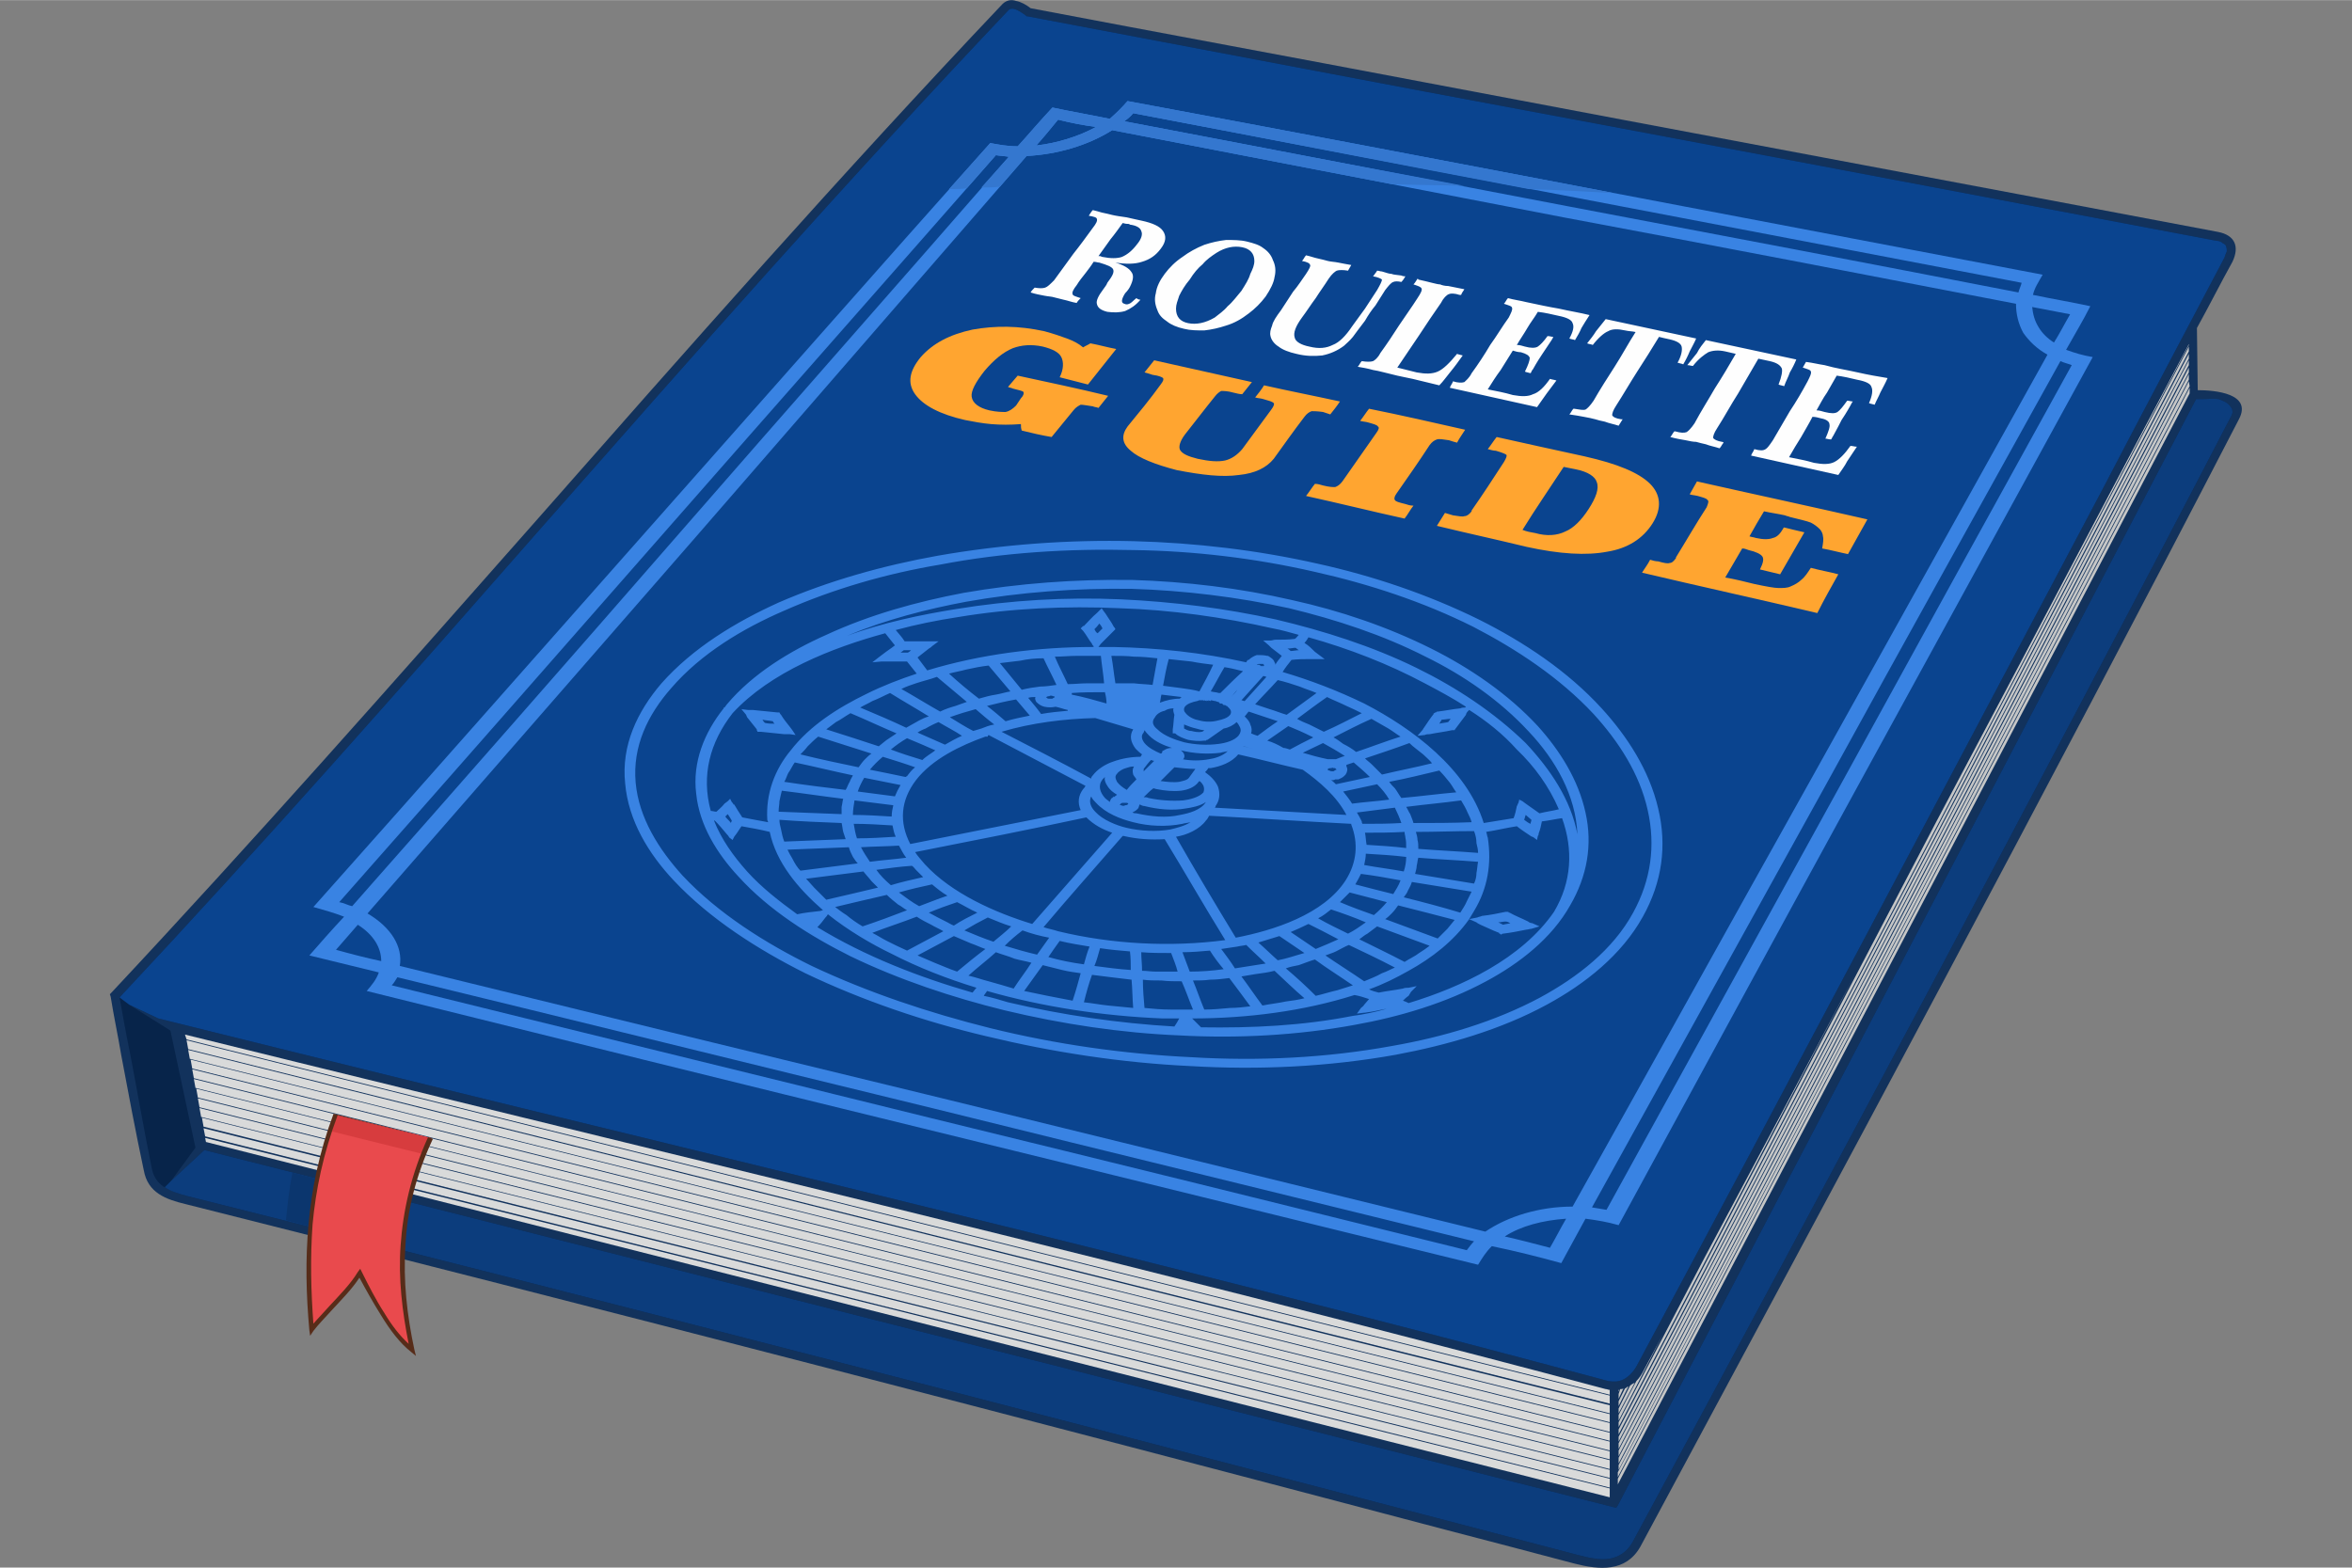 <?xml version="1.0" encoding="UTF-8"?>
<!DOCTYPE svg PUBLIC "-//W3C//DTD SVG 1.1//EN" "http://www.w3.org/Graphics/SVG/1.1/DTD/svg11.dtd">
<!-- Creator: CorelDRAW X7 -->
<svg xmlns="http://www.w3.org/2000/svg" xml:space="preserve" width="100mm" height="66.667mm" version="1.1" style="shape-rendering:geometricPrecision; text-rendering:geometricPrecision; image-rendering:optimizeQuality; fill-rule:evenodd; clip-rule:evenodd"
viewBox="0 0 2912 1941"
 xmlns:xlink="http://www.w3.org/1999/xlink">
 <rect x="0" y="0" width="2912" height="1941" fill="#808080" stroke="none"/>
 <defs>
  <style type="text/css">
   <![CDATA[
    .fil0 {fill:none}
    .fil2 {fill:#07244A}
    .fil4 {fill:#0A448F}
    .fil6 {fill:#0B366E}
    .fil3 {fill:#0C3D7D}
    .fil15 {fill:#3983E3}
    .fil5 {fill:#C5C6C6}
    .fil12 {fill:#D73C3E}
    .fil7 {fill:#D9DADA}
    .fil11 {fill:#E94A4D}
    .fil14 {fill:#FEFEFE;fill-rule:nonzero}
    .fil1 {fill:#12325C;fill-rule:nonzero}
    .fil9 {fill:#3477CF;fill-rule:nonzero}
    .fil8 {fill:#3983E3;fill-rule:nonzero}
    .fil13 {fill:#572C19;fill-rule:nonzero}
    .fil10 {fill:#FFA530;fill-rule:nonzero}
   ]]>
  </style>
 </defs>
 <g id="Layer_x0020_1">
  <polygon class="fil0" points="0,1941 2912,1941 2912,0 0,0 "/>
  <g id="_969586400">
   <path class="fil1" d="M2764 324c-15,27 -29,55 -44,82l1 77c21,0 68,4 51,36 -121,234 -244,467 -368,700 -124,233 -249,465 -373,696 -18,32 -51,29 -82,21 -53,-14 -106,-28 -160,-42 -519,-137 -1038,-272 -1559,-403 -25,-6 -47,-14 -52,-42 -10,-47 -19,-95 -28,-143 -4,-24 -9,-47 -13,-72l-1 -3 2 -2c176,-188 348,-383 521,-579 191,-217 382,-434 582,-645 5,-5 11,-6 17,-4 6,1 13,5 18,9 163,31 326,61 489,92 327,62 654,123 981,185 21,4 27,18 18,37l0 0z"/>
   <path class="fil2" d="M196 1261c201,50 400,99 598,147 400,98 800,195 1197,302 7,1 13,1 19,-2 6,-3 12,-9 16,-16 194,-362 385,-724 577,-1086 50,-96 101,-192 151,-287 1,-3 2,-6 3,-8 0,-2 0,-4 -1,-6 0,-2 -2,-3 -4,-4 -2,-2 -5,-3 -8,-3 -327,-62 -654,-124 -981,-185 -164,-31 -327,-62 -491,-93l-1 0 -1 -1c-4,-3 -10,-7 -14,-8 -3,-1 -6,0 -7,1 -200,211 -391,428 -582,645 -171,195 -342,389 -519,578 4,22 8,45 13,69 9,47 17,94 27,143 2,10 7,17 14,22 8,5 18,9 30,12l0 0c520,130 1040,266 1560,402l160 42c15,4 29,7 41,5 11,-2 21,-8 28,-20 126,-233 251,-466 374,-697 123,-232 246,-464 368,-699 0,-1 1,-2 1,-3 0,-3 0,-5 -2,-7 -2,-3 -4,-5 -8,-7 -2,-1 -5,-2 -7,-3 -6,-1 -13,0 -20,0 -2,0 -5,0 -8,0l-716 1370 -2 3 -4 -1 -1744 -442 -41 38 30 -41 -31 -145 -51 -32 36 17 0 0z"/>
   <path class="fil3" d="M204 1470c7,5 17,8 28,11l0 0c520,130 1040,266 1560,402l160 42c15,4 29,7 41,5 11,-2 21,-8 28,-20 126,-233 251,-466 374,-697 123,-232 246,-464 368,-699 0,-1 1,-2 1,-3 0,-3 0,-5 -2,-7 -2,-3 -4,-5 -8,-7 -2,-1 -5,-2 -7,-3 -6,-1 -13,0 -20,0 -2,0 -5,0 -8,0l-716 1370 -2 3 -4 -1 -1744 -442 -41 38 -8 8 0 0z"/>
   <path class="fil4" d="M196 1261c201,50 400,99 598,147 400,98 800,195 1197,302 7,1 13,1 19,-2 6,-3 12,-9 16,-16 194,-362 385,-724 577,-1086 50,-96 101,-192 151,-287 1,-3 2,-6 3,-8 0,-2 0,-4 -1,-6 0,-2 -2,-3 -4,-4 -2,-2 -5,-3 -8,-3 -327,-62 -654,-124 -981,-185 -164,-31 -327,-62 -491,-93l-1 0 -1 -1c-4,-3 -10,-7 -14,-8 -3,-1 -6,0 -7,1 -200,211 -391,428 -582,645 -171,195 -342,389 -519,578l12 9 36 17z"/>
   <path class="fil5" d="M2612 611c-71,135 -143,271 -215,407l-393 752 0 6 706 -1349 0 -1 -98 185 0 0zm-314 593c-62,118 -125,236 -188,354l-106 203 0 6 294 -563 0 0zm-239 448c-8,15 -16,30 -24,45 -2,4 -5,9 -9,13l-22 42 0 7 55 -107 0 0zm-35 60c-2,1 -4,2 -6,4l-14 28 0 6 20 -38 0 0zm-8 5c0,0 -1,0 -1,0 -1,1 -2,2 -3,2l-8 16 0 6 12 -24zm-6 2c-1,1 -2,1 -4,1l-2 6 0 6 6 -13 0 0zm-5 2c-1,0 -1,0 -1,0l0 2 1 -2 0 0zm-1 58l0 6 706 -1350 0 -6 -706 1350 0 0zm0 8l0 7 706 -1350 0 -6 -706 1349zm0 9l0 7 706 -1351 0 -6 -706 1350 0 0zm0 9l0 7 706 -1351 0 -6 -706 1350 0 0zm0 9l0 6 706 -1350 0 -7 -706 1351 0 0zm-1 9l0 6 708 -1351 -1 -6 -707 1351zm0 8l0 7 708 -1351 0 -7 -708 1351z"/>
   <path class="fil6" d="M354 1511c15,4 31,8 47,12l15 -57 -54 -14c-4,20 -6,40 -8,59l0 0z"/>
   <path class="fil7" d="M792 1419c-188,-46 -377,-92 -563,-138l2 6 1762 440 0 -6c-2,0 -3,-1 -5,-1 -398,-106 -797,-204 -1196,-301zm-561 -131l2 11 1760 439 0 -10 -1762 -440 0 0zm2 12l2 11 1758 439 0 -10 -1760 -440 0 0zm3 12l2 11 1755 438 0 -10 -1757 -439 0 0zm2 12l2 11 1753 438 0 -11 -1755 -438zm2 12l2 11 1751 437 0 -10 -1753 -438zm3 12l2 11 1748 437 0 -11 -1750 -437zm2 12l2 11 1746 436 0 -10 -1748 -437zm2 12l2 11 1744 436 0 -11 -1746 -436zm3 12l2 11 1741 435 0 -10 -1743 -436 0 0zm2 13l2 10 1739 435 0 -11 -1741 -434zm2 12l1 5 1738 440 0 -11 -1739 -434 0 0z"/>
   <path class="fil8" d="M1310 148c-9,11 -18,22 -27,32 26,-3 52,-11 74,-23 -16,-2 -31,-5 -47,-9l0 0zm-39 45c-136,157 -272,313 -408,470 -136,156 -272,312 -408,468 29,17 44,41 40,65 224,55 449,110 672,164 224,55 448,110 672,165 28,-19 67,-31 108,-31 98,-175 196,-352 294,-527 98,-176 196,-352 294,-528 -13,-7 -23,-17 -30,-27 -6,-11 -9,-23 -9,-36 -186,-36 -373,-72 -560,-107 -186,-36 -373,-72 -559,-108 -30,19 -68,30 -106,32l0 0zm-828 952c-9,10 -18,21 -27,31 18,5 37,10 56,14 0,-17 -10,-33 -29,-45l0 0zm1420 386c18,4 37,9 56,14 7,-12 13,-24 20,-36 -29,2 -56,9 -76,22zm680 -1107c7,-11 13,-23 20,-35 -16,-3 -31,-6 -47,-9 1,9 3,17 8,25 4,7 11,14 19,19zm-14 -84c-5,9 -10,16 -12,25 24,5 48,9 71,14 -9,18 -20,36 -30,54 11,4 21,7 33,9 -98,179 -196,358 -294,537 -98,179 -195,358 -293,538 -14,-4 -26,-6 -41,-8 -10,18 -20,37 -30,55 -29,-8 -57,-15 -86,-21 -8,8 -12,15 -17,23 -229,-56 -459,-113 -688,-169 -229,-56 -459,-113 -688,-170 6,-7 12,-14 15,-23 -29,-7 -57,-14 -86,-21 14,-16 28,-32 43,-48 -13,-5 -24,-8 -38,-12 140,-157 279,-315 419,-473 140,-158 279,-316 419,-473 11,2 21,4 34,4 15,-16 28,-32 43,-48 23,5 47,9 71,14 9,-8 15,-14 22,-22 189,35 377,71 566,107 189,36 378,72 567,108l0 0zm-26 10c-183,-35 -367,-70 -550,-105 -183,-35 -367,-70 -550,-105 -3,4 -7,7 -11,10 185,35 369,71 553,106 185,35 369,70 554,106 1,-4 3,-8 4,-12l0 0zm-1254 -156c-5,-1 -10,-1 -16,-2 -135,154 -271,308 -406,462 -136,155 -271,309 -407,463 6,1 11,4 16,5 136,-154 272,-309 407,-464 135,-155 271,-309 406,-464l0 0zm-757 1016c-2,3 -4,7 -7,10 222,55 444,109 666,164 221,54 443,109 665,164 3,-4 6,-8 9,-11 -223,-55 -445,-109 -667,-164 -222,-54 -444,-109 -666,-163zm1479 285c6,1 12,2 18,3 96,-174 192,-349 288,-523 96,-175 192,-349 288,-523 -5,-2 -10,-3 -14,-5 -97,175 -194,349 -290,524 -97,175 -193,349 -290,524z"/>
   <path class="fil9" d="M1310 148c-9,11 -18,22 -27,32 26,-3 52,-11 74,-23 -16,-2 -31,-5 -47,-9l0 0zm-39 45l-33 38c-8,1 -15,1 -23,1l34 -38c-5,-1 -10,-1 -16,-2l-36 41c-7,1 -15,1 -22,1l51 -57c11,2 21,4 34,4 14,-16 28,-32 43,-48 23,5 47,9 71,14 9,-8 15,-14 22,-22 189,35 377,71 566,107l36 7c-35,-2 -70,-4 -105,-5 -164,-31 -327,-63 -490,-94 -3,4 -7,7 -11,10 141,27 281,54 421,80 -30,-1 -59,-1 -89,-2 -116,-22 -232,-45 -347,-67 -30,19 -68,30 -106,32l0 0z"/>
   <path class="fil10" d="M1248 479c4,-5 8,-9 12,-14 37,8 75,16 112,25 -4,5 -8,10 -12,15 -2,-1 -5,-1 -7,-2 -7,-1 -12,-2 -15,-2 -2,1 -6,3 -9,7 -9,11 -18,22 -27,33 -12,-2 -25,-5 -37,-8 -1,-3 -1,-5 -1,-8 -13,1 -25,1 -37,0 -11,-1 -22,-3 -32,-5 -31,-7 -52,-18 -62,-32 -10,-14 -7,-29 7,-46 15,-17 36,-28 64,-34 28,-5 57,-5 89,2 11,3 20,6 28,9 8,3 14,6 20,11 3,-2 6,-3 9,-5 11,2 21,5 32,7 -12,15 -23,29 -35,44 -12,-3 -23,-6 -35,-9 5,-10 5,-19 2,-25 -3,-6 -11,-10 -23,-13 -14,-3 -26,-2 -37,2 -12,5 -23,14 -35,28 -11,14 -17,25 -16,32 1,8 9,14 22,17 9,2 16,2 20,2 5,-1 9,-4 13,-8 2,-3 4,-6 6,-9 3,-3 4,-6 3,-8 -1,-1 -5,-2 -13,-4 -2,-1 -4,-1 -6,-2l0 0zm219 59c-6,8 -8,15 -6,19 3,5 10,8 22,11 14,3 25,4 34,2 8,-2 15,-7 21,-14 12,-16 24,-33 36,-49 3,-4 4,-7 3,-8 -2,-2 -6,-3 -13,-5 -3,-1 -7,-1 -10,-2 4,-5 8,-10 11,-15 31,7 62,13 94,20 -4,6 -8,11 -12,16 -3,-1 -6,-2 -9,-3 -7,-1 -12,-1 -14,-1 -3,1 -6,3 -9,7 -13,17 -25,34 -38,52 -9,11 -23,18 -43,20 -21,3 -46,0 -77,-6 -27,-7 -47,-15 -57,-24 -11,-9 -12,-19 -4,-30 14,-17 28,-34 41,-52 3,-4 4,-6 3,-8 -1,-1 -5,-3 -13,-4 -3,-1 -6,-2 -10,-3 4,-5 8,-10 12,-15 40,9 81,18 121,27 -4,5 -8,10 -12,15 -3,0 -7,-1 -11,-2 -7,-2 -12,-2 -15,-2 -2,1 -5,3 -8,7 -13,16 -25,32 -37,47l0 0zm347 -6c-3,5 -7,10 -10,16 -4,-1 -7,-2 -10,-3 -7,-1 -12,-2 -15,-1 -3,1 -6,3 -9,7 -13,20 -27,40 -41,60 -3,4 -3,7 -2,8 1,2 5,3 13,5 3,1 6,2 10,2 -4,5 -7,11 -11,16 -41,-9 -81,-19 -122,-28 4,-5 7,-10 11,-15 3,0 7,1 10,2 8,2 12,2 15,2 3,-1 6,-3 9,-7 14,-20 28,-40 42,-60 3,-4 4,-7 2,-8 -1,-2 -5,-3 -12,-5 -3,-1 -7,-1 -10,-2 4,-5 7,-10 11,-15 40,8 79,17 119,26l0 0zm148 33c40,9 67,20 81,34 13,13 15,30 3,49 -12,19 -31,31 -56,35 -26,5 -59,3 -100,-6 -37,-9 -74,-17 -111,-26 3,-5 7,-11 10,-16 3,1 7,2 10,3 7,1 12,2 14,1 3,0 6,-2 9,-6 0,0 0,-1 0,-1 14,-20 27,-40 40,-60 3,-5 4,-8 3,-9 -1,-1 -6,-3 -13,-5 -3,0 -6,-1 -10,-2 4,-5 7,-10 11,-15 36,8 72,16 109,24l0 0zm-77 91c5,2 10,3 16,4 14,4 27,3 37,-2 10,-4 20,-14 29,-28 9,-14 13,-25 10,-33 -2,-7 -11,-13 -26,-16 -5,-1 -10,-2 -15,-3 -17,26 -35,52 -51,78l0 0zm427 -13c-8,14 -16,29 -24,43 -10,-2 -21,-5 -32,-7 1,-6 2,-11 1,-15 0,-3 -2,-7 -4,-9 -3,-3 -7,-6 -11,-8 -5,-2 -14,-4 -26,-7 -2,-1 -4,-1 -6,-2 -9,-2 -17,-3 -26,-5 -6,10 -12,20 -18,31 3,1 5,1 8,2 9,2 16,2 21,0 5,-1 9,-5 13,-12 0,0 0,-1 1,-1 8,2 16,4 25,6 -10,17 -20,35 -30,52 -8,-2 -17,-4 -25,-6 4,-8 5,-13 3,-16 -2,-3 -8,-6 -17,-8 -3,-1 -5,-2 -8,-2 -7,12 -14,24 -21,36 12,2 24,5 36,8 14,3 25,5 30,5 6,0 11,0 15,-2 5,-2 10,-5 13,-8 5,-4 8,-9 12,-15 11,3 23,5 34,8 -9,16 -18,32 -26,48 -72,-17 -145,-33 -217,-50 3,-5 7,-10 10,-16 3,1 7,2 10,2 7,2 12,3 14,2 3,0 5,-2 8,-6 0,-1 0,-1 0,-1 13,-21 25,-42 38,-62 2,-5 3,-8 1,-9 -1,-2 -5,-3 -12,-5 -4,-1 -7,-1 -10,-2 3,-5 6,-11 9,-16 71,16 141,31 211,47l0 0z"/>
   <path class="fil11" d="M533 1409c-43,92 -41,178 -23,263 -26,-22 -48,-64 -64,-95 -17,26 -46,49 -60,69 -8,-86 -6,-169 29,-266l118 29 0 0z"/>
   <path class="fil12" d="M533 1409c-3,7 -6,13 -9,20l0 0 -113 -28 -2 -3c2,-6 4,-12 6,-18l118 29z"/>
   <path class="fil13" d="M536 1410c-21,45 -32,89 -34,132 -3,44 2,87 11,129l2 8 -6 -5c-14,-11 -26,-27 -37,-45 -10,-16 -19,-32 -27,-47 -9,14 -22,27 -33,39 -9,10 -18,19 -24,27l-4 6 -1 -7c-4,-44 -5,-87 -1,-131 4,-44 13,-89 31,-137l115 29 -110 -27c-18,48 -27,92 -31,135 -3,42 -2,82 1,123 6,-7 13,-14 20,-22 12,-13 26,-27 35,-42l3 -4 2 4c8,16 17,34 28,51 9,15 19,28 30,38 -8,-40 -13,-81 -10,-122 3,-43 13,-88 34,-134l6 2 0 0z"/>
   <path class="fil14" d="M1360 317c0,0 1,0 2,0 1,0 2,1 3,1 10,2 18,2 24,0 7,-3 13,-8 19,-16 5,-6 7,-12 5,-16 -1,-4 -6,-7 -14,-8 -1,-1 -2,-1 -4,-1 -2,0 -4,-1 -5,-1 -5,7 -10,14 -15,20 -5,7 -10,14 -15,21zm-7 -57c4,1 8,2 11,3 5,1 9,2 13,3 4,1 11,2 18,3 8,2 14,3 18,4 14,3 23,7 27,13 4,6 4,13 -3,22 -6,8 -13,13 -23,16 -9,3 -20,3 -33,1 10,3 17,7 20,12 3,4 2,10 -2,18 -1,2 -3,5 -6,8 -5,8 -5,12 -1,13 2,1 4,1 6,0 3,-1 5,-4 9,-7 1,1 3,2 5,2 -6,7 -12,11 -19,14 -7,2 -14,2 -22,1 -8,-2 -12,-5 -13,-10 -1,-4 2,-10 8,-18 2,-3 4,-5 5,-8 6,-8 9,-13 7,-17 -2,-3 -7,-5 -17,-8 -2,0 -4,-1 -7,-1 -3,5 -7,10 -10,14 -4,5 -8,10 -11,15 -4,5 -6,9 -5,11 0,2 4,3 10,5 -2,2 -4,4 -5,6 -6,-1 -11,-3 -16,-4 -4,-1 -8,-2 -12,-3 -3,-1 -7,-1 -12,-2 -5,-1 -11,-2 -17,-4 1,-2 3,-4 5,-6 6,1 10,1 13,0 3,-1 6,-4 11,-9 8,-11 16,-22 24,-33 8,-10 16,-21 24,-32 4,-5 6,-9 5,-11 0,-2 -4,-3 -10,-4 2,-3 3,-5 5,-7zm185 46c-10,-2 -21,0 -32,7 -6,4 -12,8 -17,14 -6,5 -11,11 -16,19 -6,7 -10,14 -13,20 -2,6 -4,11 -4,16 0,10 5,16 15,18 10,2 21,0 33,-7 5,-4 11,-8 16,-14 6,-5 11,-12 17,-19 5,-8 9,-14 11,-21 3,-6 5,-11 5,-16 0,-9 -5,-15 -15,-17zm6 -7c8,2 15,4 20,8 6,4 10,9 12,15 3,6 4,13 2,21 -1,7 -5,15 -11,24 -6,8 -13,15 -21,21 -9,7 -18,12 -28,15 -9,3 -18,5 -27,6 -9,0 -17,0 -25,-2 -9,-2 -16,-5 -21,-9 -6,-4 -10,-8 -12,-14 -3,-7 -4,-14 -2,-21 1,-8 5,-16 11,-24 6,-8 13,-15 22,-21 8,-6 17,-11 27,-15 9,-3 18,-5 27,-6 9,0 18,0 26,2zm73 17c5,1 10,3 15,4 4,1 9,2 12,3 4,1 8,1 13,2 5,1 10,2 16,3 -1,2 -3,5 -4,7 -6,-1 -11,-1 -14,0 -2,1 -6,4 -10,10 -5,8 -11,16 -16,24 -6,8 -11,16 -17,24 -8,11 -11,19 -9,25 1,5 8,9 18,11 12,3 21,2 29,-2 8,-3 16,-11 24,-23 5,-7 11,-15 16,-22 5,-8 10,-15 15,-23 4,-7 6,-11 6,-13 -1,-1 -5,-3 -11,-4 2,-3 4,-5 5,-7 2,0 4,1 6,1 6,2 10,3 12,3 2,1 5,1 12,2 2,1 4,1 5,1 -1,2 -3,5 -5,7 -4,-1 -8,-1 -10,0 -3,1 -6,5 -10,10 -4,6 -8,13 -12,19 -5,6 -9,12 -13,19 -7,9 -12,16 -15,20 -4,5 -8,8 -11,11 -8,6 -17,10 -27,12 -10,1 -20,1 -32,-2 -9,-2 -17,-5 -22,-9 -5,-3 -9,-8 -10,-13 -1,-4 0,-8 2,-13 1,-5 5,-11 11,-19 5,-8 10,-15 15,-23 6,-7 11,-15 16,-22 4,-6 6,-10 5,-11 0,-2 -4,-4 -10,-5 2,-2 3,-5 5,-7zm138 29c0,0 1,0 1,1 14,3 23,6 27,6 2,1 6,2 10,2 4,1 11,2 20,4 -1,2 -3,4 -4,7 -1,0 -2,0 -2,0 -6,-2 -11,-2 -13,-1 -3,1 -7,5 -10,11 -9,13 -18,26 -27,40 -9,13 -18,27 -27,40 8,2 16,4 24,6 11,2 19,2 26,-1 7,-3 15,-11 24,-22 2,1 4,1 7,2 -5,7 -10,14 -15,20 -5,6 -9,12 -14,17 -13,-3 -24,-6 -33,-8 -9,-2 -15,-3 -19,-4 -13,-3 -23,-6 -30,-7 -7,-2 -13,-3 -19,-4 2,-2 3,-5 5,-7 6,1 11,1 14,0 2,-1 6,-4 9,-10 8,-11 16,-23 23,-34 8,-12 16,-23 23,-34 4,-6 6,-10 5,-12 -1,-2 -4,-3 -10,-5 2,-2 3,-4 5,-7zm213 45c-4,6 -7,11 -10,16 -2,5 -5,10 -8,15 -2,-1 -5,-1 -7,-2 5,-9 6,-15 4,-19 -1,-4 -7,-7 -17,-9 -9,-2 -17,-4 -26,-5 -4,7 -9,13 -13,20 -4,7 -9,14 -13,21 3,0 7,1 10,2 7,2 13,2 16,0 3,-2 7,-6 12,-13 3,0 5,1 7,1 0,1 -1,2 -2,4 -6,9 -10,15 -12,18 -2,3 -6,9 -11,18 -2,2 -2,4 -3,5 -3,-1 -5,-1 -7,-2 4,-8 6,-14 6,-17 -1,-3 -4,-5 -11,-7 -3,0 -7,-1 -10,-2 -5,8 -10,16 -15,24 -6,8 -11,16 -16,24 10,2 21,4 31,7 11,2 19,2 25,-1 7,-2 14,-9 21,-19 3,1 5,1 8,2 -4,5 -8,11 -12,16 -4,6 -8,11 -12,17 -36,-8 -72,-16 -108,-24 1,-3 3,-5 4,-8 6,2 11,2 14,1 2,-2 6,-5 9,-11 8,-11 16,-23 23,-35 8,-11 15,-23 23,-34 3,-6 5,-10 4,-12 0,-2 -4,-3 -10,-5 2,-2 3,-5 5,-7 7,2 15,3 23,5 14,3 28,6 40,8 13,3 26,5 38,8zm20 5c37,8 75,16 112,24 -2,5 -5,10 -8,16 -2,5 -5,11 -8,16 -2,-1 -4,-1 -7,-2 5,-9 6,-16 5,-20 -1,-4 -6,-7 -15,-9 -5,-1 -9,-2 -13,-3 -9,15 -18,29 -27,43 -9,14 -17,28 -26,42 -4,6 -5,10 -5,12 1,2 4,4 11,5 0,0 1,0 2,0 -2,3 -3,5 -5,8 -6,-2 -12,-3 -17,-5 -5,-1 -9,-2 -12,-3 -4,-1 -8,-2 -14,-3 -5,-1 -11,-2 -18,-3 2,-2 3,-5 5,-7 0,0 1,0 1,0 7,1 11,2 14,1 2,-1 6,-5 10,-11 8,-14 17,-28 26,-42 9,-14 17,-29 26,-43 -4,-1 -9,-1 -13,-2 -9,-2 -16,-2 -21,1 -5,2 -12,8 -19,17 -2,-1 -5,-1 -7,-2 4,-5 8,-10 11,-15 4,-5 8,-10 12,-15zm124 26c37,8 75,16 112,24 -2,5 -5,11 -8,16 -2,6 -5,11 -7,17 -3,-1 -5,-1 -7,-2 4,-10 5,-17 4,-20 -2,-4 -6,-7 -15,-9 -5,-1 -9,-2 -14,-3 -8,14 -17,29 -25,43 -9,14 -17,29 -26,43 -4,6 -5,10 -5,12 1,2 5,4 11,5 1,0 1,0 2,1 -2,2 -3,5 -5,7 -6,-2 -12,-3 -17,-5 -4,-1 -9,-2 -12,-3 -4,0 -8,-1 -13,-2 -6,-1 -12,-2 -19,-4 2,-2 3,-5 5,-7 0,0 1,0 1,0 7,2 11,2 14,1 2,-1 6,-5 10,-11 8,-15 17,-29 25,-43 9,-14 18,-29 26,-43 -4,-1 -9,-2 -13,-3 -9,-2 -16,-1 -21,1 -5,3 -12,8 -19,17 -2,0 -4,-1 -7,-1 4,-5 8,-10 12,-15 3,-6 7,-11 11,-16zm225 47c-3,7 -6,12 -9,18 -2,5 -5,10 -7,15 -3,-1 -5,-1 -7,-2 4,-9 5,-16 3,-20 -1,-4 -7,-7 -18,-9 -8,-2 -17,-4 -25,-5 -4,7 -8,14 -12,21 -5,7 -9,15 -13,22 3,0 7,1 10,2 8,2 13,2 16,0 3,-2 7,-7 12,-14 2,0 5,1 7,1 -1,1 -2,3 -3,5 -5,9 -9,15 -11,18 -2,4 -5,10 -10,19 -2,3 -2,4 -3,5 -3,0 -5,-1 -7,-1 4,-9 6,-15 5,-18 0,-3 -4,-6 -10,-7 -4,-1 -7,-2 -11,-2 -4,8 -9,16 -14,25 -5,8 -10,16 -15,25 10,2 21,4 31,7 11,2 19,2 25,-1 6,-3 13,-10 20,-20 3,0 5,1 8,1 -4,6 -8,12 -12,18 -3,6 -7,11 -11,17 -36,-8 -72,-16 -108,-24 1,-3 3,-5 4,-8 7,2 11,2 14,0 2,-1 5,-5 9,-11 7,-12 14,-24 21,-36 8,-12 15,-24 22,-37 3,-6 5,-10 4,-12 0,-2 -4,-3 -10,-5 1,-2 3,-5 4,-7 8,1 16,3 23,4 14,4 28,6 41,9 13,3 25,5 37,7z"/>
   <path class="fil15" d="M1632 698c68,15 136,38 199,69 56,28 110,64 152,110 32,35 59,77 70,124 11,46 5,91 -19,134 -26,47 -71,83 -119,109 -57,31 -123,50 -187,62 -84,15 -170,19 -254,14 -85,-4 -170,-17 -253,-37 -76,-18 -153,-44 -224,-78 -58,-29 -118,-67 -163,-115 -31,-33 -56,-74 -60,-120 -5,-47 15,-89 45,-124 39,-44 92,-76 145,-100 62,-27 130,-46 197,-58 80,-14 162,-20 243,-18 76,2 153,11 228,28zm341 186c-42,-45 -95,-80 -149,-108 -62,-31 -129,-53 -196,-68 -74,-17 -150,-26 -225,-27 -80,-2 -161,3 -239,18 -66,11 -132,30 -193,57 -51,22 -103,53 -140,96 -29,33 -48,72 -44,117 4,44 29,83 58,115 44,47 103,84 160,112 70,33 145,58 221,77 81,20 165,32 249,36 83,5 167,1 249,-14 63,-11 127,-30 183,-60 46,-25 90,-59 115,-105 22,-40 28,-83 18,-127 -10,-45 -36,-85 -67,-119zm-1076 -8c1,-1 2,-3 3,-4 32,-38 78,-66 123,-86 54,-25 112,-41 170,-52 69,-12 139,-17 209,-16 66,2 133,10 198,25 59,13 118,33 172,60 48,24 95,56 132,96 27,30 50,66 59,107 9,40 2,79 -19,115 -23,41 -63,72 -104,94 -50,27 -107,44 -163,54 -71,13 -145,17 -217,13 -72,-3 -145,-14 -216,-31 -65,-16 -131,-38 -191,-67 -50,-25 -101,-57 -139,-99 -26,-28 -48,-63 -52,-102 -5,-39 10,-76 34,-106l0 -1 1 0zm711 -71c-1,-1 -3,-2 -4,-3 -3,0 -6,1 -10,1 2,1 3,2 4,3 3,0 7,-1 10,-1zm-480 0c-3,0 -6,0 -9,0 -1,1 -3,2 -4,3 3,0 6,0 9,0 2,-1 3,-2 4,-3zm-227 203c-1,1 -2,2 -3,3 2,3 5,5 7,8 0,-1 1,-2 1,-3 -1,-2 -3,-5 -5,-8zm994 12c0,-2 1,-3 1,-5 -2,-2 -5,-4 -7,-6 -1,2 -1,4 -2,6 3,2 5,4 8,5zm-426 251c0,0 0,0 0,0 0,0 0,0 0,0 0,0 0,0 0,0zm-468 -130c1,0 1,0 1,0 0,0 -1,0 -1,0 0,0 0,0 0,0zm350 -155c-3,6 -1,13 5,19 9,10 26,17 39,20 17,4 37,5 54,2 8,-2 17,-4 25,-9 -4,1 -7,1 -10,2 -20,4 -42,3 -61,-2 -16,-4 -34,-11 -46,-24 -2,-2 -5,-5 -6,-8zm115 -89c0,2 0,3 0,5 2,1 5,3 9,3 4,1 9,2 13,1 1,0 2,-1 3,-2 -3,0 -7,-1 -10,-2 -5,-1 -10,-3 -15,-5zm49 5c-7,5 -13,9 -20,14l0 0 -1 0c0,0 0,0 0,0l-1 1 0 0c-1,0 -1,0 -2,0 -7,1 -14,0 -20,-1 -6,-2 -12,-4 -16,-8 -1,0 -1,0 -1,0l-2 0 0 -3c0,-1 0,-1 0,-2 1,-6 1,-12 2,-18 -1,-3 -2,-6 -1,-8 -4,0 -8,1 -11,3 -5,1 -10,4 -12,8 -5,6 -2,11 3,15 8,8 22,13 33,16 13,3 29,4 43,2 8,-1 20,-4 25,-11 2,-3 3,-6 1,-10 -1,-2 -2,-4 -4,-6 -4,4 -10,7 -16,8zm-210 -40c0,0 -1,0 -1,0 -2,-1 -4,-1 -5,0 -1,0 -1,0 -1,0 -1,0 -2,1 -3,1 0,0 0,0 0,0l0 0c1,1 2,2 3,2 1,0 3,0 5,0 1,-1 2,-1 3,-2l-1 -1zm96 29c3,0 6,1 9,2 0,0 0,0 0,0 -3,-1 -6,-2 -9,-2zm151 36c-4,-1 -8,-2 -12,-3 0,0 -1,0 -1,0 5,1 9,2 13,3zm-124 49c-4,3 -8,7 -12,11 2,0 4,0 6,1 14,3 29,4 43,3 8,-1 20,-4 25,-10 1,-3 1,-5 0,-8 -1,-2 -3,-5 -5,-6 0,0 -1,1 -1,1 -5,7 -14,10 -22,11 -10,1 -20,0 -30,-2 -1,0 -3,-1 -4,-1 0,0 0,0 0,0zm9 -9c7,1 16,2 23,1 4,-1 10,-2 12,-5 3,-4 5,-7 8,-11 -9,0 -17,-1 -26,-2 -5,5 -11,11 -17,17zm0 -34c1,0 2,-1 2,-2l0 -1 2 -1c3,-2 6,-3 10,-3 -10,-3 -21,-8 -28,-15 -2,-2 -4,-4 -6,-7 0,1 -1,2 -1,3 -4,4 -2,9 1,13 5,6 13,10 20,13zm25 -4c4,3 6,7 3,11l-1 0c11,2 22,2 33,0 7,-1 17,-4 23,-10 -3,1 -6,1 -9,2 -16,2 -33,1 -49,-3zm-33 13c-2,0 -3,-1 -4,-1 -3,3 -6,7 -9,11 0,1 0,2 0,3 0,0 0,0 0,0 4,-4 8,-8 13,-13zm-22 23c-1,-2 -3,-4 -4,-6 -1,-4 -1,-7 1,-10 -4,0 -7,1 -10,2 -4,1 -9,4 -11,7 -3,3 -2,6 0,10 3,4 7,7 12,10 4,-5 8,-9 12,-13zm-10 30c0,0 -1,-1 -2,-1 -1,0 -3,0 -5,0 -1,0 -3,1 -3,2 -1,0 -1,0 -1,0 1,1 2,1 2,1 2,1 4,1 5,0 1,0 3,0 4,-2 0,0 0,0 0,0zm96 -2c-7,5 -18,7 -25,8 -17,3 -35,1 -51,-3 -2,0 -4,-1 -6,-2 -1,2 -1,4 -2,5l0 0 -1 1c-2,2 -4,3 -6,4 2,1 4,1 5,1 18,4 37,6 54,2 11,-2 26,-6 32,-16zm-118 -3c1,-1 1,-2 2,-2l2 -2 0 1c1,-1 3,-2 4,-3 -5,-3 -9,-6 -12,-11 -2,-3 -4,-7 -3,-11 -1,1 -2,2 -3,3 -6,8 -3,16 3,23 2,2 4,3 6,5 0,-1 1,-2 1,-3zm157 -136c-3,3 -5,6 -8,9 0,0 0,0 0,0 3,-3 6,-6 8,-9zm50 39c-12,-4 -24,-8 -36,-12 -2,2 -3,4 -5,6 3,3 6,6 7,10 2,4 2,8 1,11 2,1 5,2 8,3 8,-6 16,-12 25,-18zm44 20c-1,0 -1,-1 -2,-1 -10,-5 -19,-9 -29,-13 -9,6 -17,12 -26,18 7,2 13,5 20,9 2,0 5,1 8,2 9,-5 19,-10 29,-15zm18 27c0,0 1,0 1,0 3,0 6,0 9,0 3,-1 7,-3 11,-4 -9,-6 -18,-11 -27,-16 -8,4 -17,8 -25,12 10,3 21,6 31,8zm13 25l0 0 -4 0c-1,1 -3,1 -5,1 2,1 4,3 6,5 14,-3 28,-6 42,-9 -6,-6 -13,-12 -20,-18 -3,1 -6,2 -9,3 0,1 0,1 0,2 2,3 1,7 -1,10l0 0 -1 1 -1 1 0 0c-2,2 -5,3 -7,4zm48 6c-14,3 -28,6 -42,9 4,5 8,10 11,15 15,-2 31,-3 46,-5 -4,-7 -9,-13 -15,-19zm30 48c-2,-6 -5,-13 -8,-19 -16,2 -31,4 -47,6 2,3 4,7 6,11 0,1 0,2 1,3 16,0 32,0 48,-1zm6 31c0,-5 0,-9 -1,-13 0,-2 -1,-4 -1,-7 -17,1 -33,1 -49,1 1,5 1,10 2,15 16,1 33,2 49,4zm-52 21c16,3 33,5 49,8 2,-6 3,-12 3,-18 -16,-2 -33,-3 -50,-4 0,5 -1,9 -2,14zm-4 11c-2,4 -4,8 -7,13 0,0 0,0 0,0 15,4 31,8 47,12 3,-5 7,-11 9,-17 -16,-3 -33,-6 -49,-8zm-14 23c-4,4 -8,8 -12,12 14,6 28,11 42,16 6,-5 11,-10 16,-16 -15,-4 -31,-8 -46,-12zm-2 51c8,-4 15,-9 22,-14 -14,-6 -28,-11 -43,-16 -5,4 -10,8 -16,11 12,7 25,13 37,19zm-40 19c10,-4 19,-8 28,-12 -13,-7 -25,-13 -37,-19 -8,4 -15,7 -22,10 10,7 21,14 31,21zm-47 14c11,-2 22,-6 33,-9 -10,-7 -21,-14 -31,-21 -9,3 -17,5 -26,8 8,7 16,15 24,22zm-39 -19c-4,1 -7,1 -11,2 -6,1 -13,2 -20,3 6,8 12,16 17,24 13,-2 26,-4 38,-6 -8,-8 -16,-15 -24,-23zm-45 7c-11,1 -23,2 -34,2 3,8 6,16 9,24 14,0 28,-1 42,-3 -6,-7 -12,-15 -17,-23zm-84 25c6,0 11,1 17,1 9,0 18,0 27,0 -2,-8 -5,-15 -8,-23 -13,0 -25,0 -37,-1 0,8 1,15 1,23zm-59 -6c15,2 30,4 45,5 0,-8 0,-15 -1,-23 -12,-1 -24,-2 -37,-4 -2,7 -4,15 -7,22zm-57 -11c14,4 29,7 44,9 2,-7 4,-15 7,-22 -12,-2 -25,-4 -37,-7 -5,7 -10,14 -14,20zm-54 -14c13,4 27,8 40,11 5,-7 10,-14 15,-21 -11,-2 -22,-5 -33,-9 -8,6 -15,12 -22,19zm-50 -19c12,5 24,10 36,14 7,-6 15,-12 22,-19 -10,-3 -19,-7 -29,-11 -10,5 -19,10 -29,16zm-44 -22c7,4 15,8 23,12 2,1 5,3 8,4 9,-6 19,-11 29,-16 -9,-4 -17,-9 -25,-13 -12,4 -23,8 -35,13zm-37 -25c8,6 16,12 25,17 11,-4 23,-9 35,-13 -7,-4 -13,-9 -19,-14 -14,3 -27,6 -41,10zm-10 -9c13,-4 27,-7 40,-10 -3,-3 -6,-6 -9,-9 -2,-2 -3,-4 -5,-5 -15,1 -29,3 -44,5 5,7 11,13 18,19zm19 -34c-4,-5 -6,-10 -9,-15 -16,1 -31,1 -47,2 3,6 7,12 11,18 15,-2 30,-3 45,-5zm-65 -42c1,6 2,12 4,18 16,0 32,-1 48,-2 -2,-4 -3,-9 -4,-14 -16,-1 -32,-2 -48,-2zm49 -23c-16,-2 -32,-4 -48,-6 -1,6 -2,12 -2,18 16,0 32,1 48,2 0,-5 1,-10 2,-14zm-36 -34c-3,5 -6,11 -8,17 15,2 31,4 46,6 2,-5 4,-9 7,-14 -15,-3 -30,-6 -45,-9zm63 -13c-14,-5 -27,-9 -40,-13 -6,5 -11,10 -16,16 15,3 30,6 44,9 1,0 1,-1 2,-1 3,-4 6,-8 10,-11zm25 -21c-11,-5 -23,-10 -35,-15 -7,4 -14,9 -20,14 13,5 26,9 39,13 5,-5 11,-8 16,-12zm4 -35c-5,2 -11,5 -16,8 -3,1 -7,3 -10,5 11,5 23,10 34,15 7,-4 14,-8 21,-11 -9,-6 -19,-11 -29,-17zm43 11c3,-1 7,-2 10,-3 5,-2 10,-4 16,-5 -8,-6 -16,-13 -23,-19 -11,3 -21,6 -32,10 10,6 19,12 29,17zm53 -39c-12,2 -24,5 -36,8 8,6 16,13 23,19 10,-3 20,-5 30,-7 -5,-6 -11,-13 -17,-20zm24 -3c-3,0 -6,0 -9,1 5,6 11,13 16,20 11,-2 22,-3 33,-4 0,0 0,0 0,-1 -5,-1 -10,-3 -15,-4 -5,1 -9,1 -14,0 -4,-1 -7,-3 -10,-6l0 0 0 0c-1,-2 -2,-4 -1,-6zm86 -6c-14,0 -28,0 -41,1 0,1 0,1 0,2 15,3 29,7 43,11 0,-5 -1,-10 -2,-14zm93 8c0,-1 1,-1 2,-2 -9,-1 -17,-2 -25,-3 -1,3 -1,7 -2,10 8,-3 16,-5 25,-5zm24 2c-1,0 -2,1 -3,1 -5,1 -12,3 -15,7 -2,3 -1,6 1,8 4,5 11,8 17,9 7,2 16,2 23,0 5,-1 12,-3 15,-7 2,-3 1,-6 -1,-8 -1,-1 -2,-2 -3,-3 -1,0 -1,0 -2,-1l-2 0 0 0 -1 -1 0 0 -1 -1 -1 0 -2 0 0 -1c-1,-1 -3,-1 -5,-2 -2,0 -4,-1 -6,-1l0 1 -3 -1 0 1 -2 -1 0 0 0 0 0 0 0 0 0 1 -3 -1 0 1 -1 -1 0 0c-1,0 -1,0 -1,0 -1,0 -1,0 -1,0 0,0 -1,0 -2,0l0 0 0 0c0,0 0,0 0,0l-1 0zm-276 356c-36,-11 -72,-25 -105,-42 -25,-12 -54,-29 -79,-49l0 0c-1,2 -2,3 -3,4 -3,4 -6,8 -10,12 59,36 126,62 192,81 2,-2 3,-4 5,-6zm-190 -96c-31,-27 -58,-59 -66,-97 -12,-3 -24,-5 -35,-7 -2,3 -4,6 -6,9 -1,1 -2,3 -3,4l-2 4 -4 -3c-1,-2 -2,-3 -3,-4 -5,-6 -10,-12 -15,-17 0,0 0,0 -1,0 9,23 24,44 41,63 18,20 40,37 62,53 9,-2 19,-3 28,-4 1,0 3,-1 4,-1zm457 134c4,4 8,8 11,11 63,1 126,-2 187,-14 15,-2 29,-5 43,-9 -7,1 -14,3 -21,4 -2,0 -5,1 -8,1l-8 1 5 -7c1,-1 3,-2 4,-4 2,-2 4,-5 6,-7 -6,-2 -12,-4 -18,-5 -63,20 -133,29 -201,29zm-16 0c-7,0 -14,0 -21,0 -73,-3 -147,-14 -217,-34 -1,2 -3,4 -4,6 10,2 20,5 30,8 68,16 137,26 206,30 2,-3 4,-6 6,-10zm359 -123l10 -2c2,-1 4,-1 6,-2 10,-1 19,-3 29,-5 1,0 2,0 3,0l0 0 0 0c0,0 1,0 1,1l0 0 1 0c7,4 15,7 23,11 1,1 3,2 5,2l9 4 -10 3c-2,0 -4,1 -6,1 -10,2 -20,4 -29,5 -1,0 -1,0 -2,1l-1 0 -1 -1c-1,0 -1,0 -1,-1 -8,-3 -16,-7 -23,-10 -2,-1 -4,-2 -5,-3l-9 -4c-19,27 -46,48 -75,64 -16,9 -32,17 -49,23 4,2 8,3 12,4 10,-2 20,-3 30,-5 2,-1 5,-1 7,-1l10 -2 -7 7c-1,2 -2,3 -3,5 -3,2 -5,4 -7,6 3,1 5,2 7,3 66,-20 140,-55 180,-113 22,-37 24,-77 10,-116 -8,1 -16,3 -25,4 -1,5 -2,10 -4,15 0,1 0,2 -1,3l-1 5 -4 -3c-1,-1 -3,-1 -4,-2 -6,-4 -12,-8 -17,-12 -13,2 -25,5 -38,7 1,2 1,5 2,7 5,32 0,63 -17,91 -2,3 -4,7 -6,10zm45 3c-3,0 -6,1 -9,1 2,1 4,2 6,3 3,-1 6,-1 9,-2 -2,-1 -4,-2 -6,-2zm-45 -262l-2 2c-1,1 -2,3 -2,4 -4,5 -8,11 -12,16 -1,1 -1,1 -1,2l-1 0 0 1c-1,0 -2,0 -3,0 -9,2 -18,3 -28,5 -2,0 -4,0 -6,1l-9 1 6 -7c1,-1 1,-2 2,-3 4,-6 8,-12 12,-17l0 -1 1 0c0,0 0,0 0,0l1 -1 1 0c0,0 1,-1 1,-1l0 0 1 0c9,-1 18,-3 28,-4 2,-1 4,-1 6,-1l1 -1c-17,-11 -34,-20 -51,-29 -45,-24 -94,-43 -144,-57 -1,2 -3,5 -5,7 5,3 9,7 13,11 1,1 3,2 4,3l8 6 -10 0c-2,0 -4,0 -6,0 -9,0 -17,0 -25,1 -4,5 -8,10 -11,15 34,10 68,23 101,39 60,31 127,81 148,148 12,-2 25,-4 37,-6 2,-5 3,-10 4,-15 1,-1 1,-3 2,-4l1 -4 4 2c1,1 3,2 4,3 6,4 11,8 17,12 8,-2 16,-3 24,-5 -12,-28 -30,-53 -52,-74 -17,-19 -37,-35 -59,-49zm-34 12c-1,2 -2,3 -3,5 4,-1 7,-1 11,-2 1,-1 2,-3 3,-4 -4,0 -7,1 -11,1zm-221 -54c-9,10 -18,20 -27,30 1,0 3,1 4,1 9,-10 18,-20 27,-30 -1,0 -2,-1 -4,-1zm66 21c-7,-3 -14,-5 -21,-8 -9,-3 -18,-6 -27,-8 -9,10 -19,20 -28,30 6,2 12,4 18,6 7,2 14,5 21,7 12,-9 25,-18 37,-27zm56 25c-6,-3 -12,-6 -19,-9 -8,-4 -16,-7 -24,-11 -13,9 -25,18 -37,27 5,3 10,5 15,7 6,3 12,6 18,9 16,-7 31,-15 47,-23zm48 29c-5,-3 -10,-7 -15,-10 -7,-4 -14,-8 -21,-12 -16,7 -31,15 -47,23 4,2 8,5 12,8 6,3 11,6 16,10 18,-6 36,-13 55,-19zm39 33c-3,-4 -7,-7 -11,-11 -6,-5 -12,-9 -17,-14 -19,7 -37,13 -55,19 3,3 6,5 9,8 4,4 8,8 12,12 21,-5 42,-9 62,-14zm-38 43c23,-2 45,-5 68,-7 -3,-4 -5,-8 -8,-12 -4,-5 -8,-10 -13,-15 -21,5 -41,10 -62,14 2,3 5,6 7,8 3,4 5,8 8,12zm87 30c-1,-4 -3,-8 -5,-12 -2,-5 -5,-10 -8,-15 -22,3 -45,5 -68,8 2,3 3,6 5,9 1,3 3,7 4,11 24,0 48,0 72,-1zm-66 33c25,2 49,3 74,5 0,-4 -1,-8 -2,-12 0,-5 -1,-10 -3,-15 -24,0 -48,1 -72,1 1,3 2,7 2,10 1,3 1,7 1,11zm69 43c2,-4 3,-9 3,-13 1,-5 1,-9 2,-14 -25,-2 -50,-3 -74,-5 -1,3 -1,6 -2,10 0,3 -1,6 -2,10 24,4 49,8 73,12zm-77 -2c-1,4 -3,7 -5,11 -1,3 -3,5 -5,8 24,6 47,12 70,19 3,-5 6,-9 8,-14 2,-4 4,-8 6,-12 -25,-4 -49,-8 -74,-12zm32 70c4,-4 8,-8 12,-12 3,-4 6,-7 9,-11 -23,-6 -46,-12 -70,-18 -2,3 -5,7 -8,10 -3,3 -5,5 -8,7 22,8 43,16 65,24zm-41 29c6,-4 13,-7 18,-11 5,-3 9,-6 13,-9 -22,-8 -43,-16 -65,-24 -4,3 -8,6 -12,9 -4,2 -7,5 -10,7 18,9 37,18 56,28zm-12 7c-19,-10 -38,-19 -57,-28 -5,2 -10,5 -16,8 -4,2 -8,3 -13,5 16,11 32,21 48,32 7,-3 15,-6 22,-10 6,-2 11,-5 16,-7zm-52 22c-16,-11 -32,-21 -47,-32 -7,2 -14,5 -20,7 -5,1 -11,2 -16,4 13,11 25,22 37,34 9,-2 18,-5 27,-7 6,-2 13,-4 19,-6zm-112 25c10,-2 20,-3 29,-5 8,-1 15,-2 23,-4 -13,-11 -25,-23 -37,-34 -8,2 -15,3 -23,4 -6,1 -12,2 -18,3 9,12 17,24 26,36zm-41 -34c-8,1 -16,2 -24,2 -7,1 -14,1 -21,1 5,12 9,24 14,36 11,0 21,-1 32,-2 8,0 17,-1 25,-2 -8,-11 -17,-23 -26,-35zm-105 37c10,1 21,2 32,2 9,0 18,0 28,0 -5,-12 -9,-24 -14,-35 -8,0 -17,0 -25,-1 -8,0 -16,0 -23,-1 0,12 1,24 2,35zm-75 -7c10,1 20,3 30,4 11,1 21,2 31,3 -1,-12 -1,-24 -2,-35 -8,-1 -16,-2 -25,-3 -8,-1 -16,-2 -24,-3 -4,11 -7,22 -10,34zm-74 -14c10,2 19,4 29,6 10,2 21,4 31,6 4,-12 7,-23 10,-34 -7,-1 -15,-2 -23,-4 -8,-2 -16,-4 -24,-6 -8,11 -15,21 -23,32zm-69 -19c9,2 17,5 25,7 11,3 21,6 31,9 7,-11 15,-21 22,-32 -7,-2 -14,-3 -21,-5 -7,-3 -15,-5 -23,-8 -11,10 -23,19 -34,29zm21 -33c-6,-2 -12,-5 -18,-7 -7,-3 -14,-6 -21,-9 -15,8 -30,16 -45,24 7,3 14,6 21,9 10,4 19,8 28,11 12,-10 23,-19 35,-28zm-140 -20c6,3 12,7 18,10 8,4 16,8 25,12 15,-8 30,-16 45,-24 -5,-3 -10,-5 -15,-8 -6,-3 -12,-6 -18,-10 -18,7 -37,13 -55,20zm-46 -32c4,3 9,7 14,10 6,5 13,10 20,14 18,-6 37,-13 55,-20 -4,-2 -7,-5 -11,-7 -5,-4 -10,-8 -14,-12 -22,5 -43,10 -64,15zm53 -24c-2,-2 -5,-5 -8,-8 -3,-4 -7,-8 -10,-12 -23,3 -47,6 -71,9 4,4 7,8 10,11 5,5 10,10 15,15 22,-5 43,-10 64,-15zm-112 -47c2,4 4,8 6,11 3,6 6,11 10,15 23,-3 47,-6 71,-9 -2,-2 -4,-5 -6,-8 -2,-4 -4,-8 -5,-12 -26,1 -51,2 -76,3zm-10 -37c0,4 1,8 2,12 1,5 2,10 4,15 25,-1 50,-2 76,-3 -1,-3 -2,-6 -3,-9 -1,-4 -1,-7 -2,-11 -26,-1 -51,-2 -77,-4zm3 -36c-1,4 -2,8 -3,13 0,4 -1,8 -1,13 26,1 52,2 78,3 0,-3 0,-6 0,-9 1,-4 1,-7 2,-10 -25,-3 -51,-7 -76,-10zm16 -35c-3,4 -5,9 -8,13 -2,4 -3,8 -5,11 26,4 51,7 76,10 2,-3 3,-7 5,-10 1,-3 3,-6 4,-8 -24,-5 -48,-11 -72,-16zm29 -32c-5,4 -9,8 -13,12 -3,4 -6,7 -9,10 24,6 48,11 72,16 3,-4 5,-7 8,-10 3,-3 5,-5 8,-7 -22,-7 -44,-14 -66,-21zm97 -4c-19,-8 -38,-17 -57,-25 -7,4 -12,8 -18,11 -4,3 -8,6 -12,9 22,7 44,14 65,21 4,-3 8,-7 13,-10 3,-2 6,-4 9,-6zm-8 -50c-7,3 -14,7 -22,10 -5,3 -10,5 -15,8 19,8 38,16 57,25 5,-3 11,-6 16,-9 4,-2 8,-4 12,-5 -16,-10 -32,-19 -48,-29zm62 23c6,-3 12,-5 19,-7 5,-2 9,-3 14,-5 -12,-10 -24,-20 -37,-31 -8,3 -17,5 -26,8 -6,2 -12,4 -18,7 16,9 32,19 48,28zm48 -16c7,-2 14,-4 21,-5 6,-1 12,-3 18,-4 -9,-11 -18,-21 -27,-32 -9,1 -19,3 -28,5 -7,2 -14,3 -21,5 12,11 24,21 37,31zm96 -17c-5,-11 -11,-22 -16,-33 -10,0 -20,1 -29,3 -8,1 -17,2 -25,3 9,11 18,22 27,33 8,-2 15,-3 23,-4 6,0 13,-1 20,-2zm55 -36c-10,0 -20,0 -30,0 -9,0 -18,1 -27,1 5,12 11,23 16,34 8,0 16,-1 24,-1 7,0 14,0 21,0 -1,-12 -3,-23 -4,-34zm13 0c2,11 3,22 5,34 7,0 15,0 23,0 8,1 15,1 23,2 2,-11 4,-22 6,-33 -9,-1 -19,-2 -29,-2 -9,-1 -18,-1 -28,-1zm71 4c-3,11 -5,22 -7,33 8,1 15,2 23,3 7,1 15,2 22,4 6,-11 12,-22 17,-33 -8,-1 -17,-2 -27,-4 -9,-1 -19,-2 -28,-3zm69 10c-6,10 -11,20 -17,30 4,1 7,1 10,2 1,0 2,0 2,0 9,-9 18,-18 28,-27 -8,-2 -16,-4 -23,-5zm41 -3l0 0 1 0 0 0 1 0 0 0 3 2 1 -1 1 1c0,0 0,0 0,0l1 -1c0,0 0,0 0,0l0 -1 0 0c0,0 -1,0 -1,-1 -2,0 -3,0 -5,0l0 0 0 0c-1,0 -2,0 -3,1l0 0 1 0 0 0 0 0zm-203 -22l0 -1c-1,-1 -2,-2 -2,-3 -4,-5 -7,-11 -11,-16 0,0 0,0 -1,-1l-2 -2 3 -3c0,0 1,0 1,0 5,-5 10,-11 16,-16 1,-1 2,-2 3,-3l3 -3 2 3c1,1 2,3 3,4 3,5 7,10 10,16l1 1 0 0c0,0 0,0 0,0l1 2 -2 2c0,0 0,0 0,0l0 0 -1 1c-5,5 -10,10 -15,15 -1,1 -2,3 -3,4 6,0 12,0 18,0 55,1 111,7 165,19 0,-1 1,-1 1,-2l0 0 1 -1c0,0 0,0 1,0 3,-3 7,-5 10,-6 5,0 9,0 13,1l0 0 1 0c3,2 7,4 8,8 1,1 1,2 1,3 2,-4 5,-7 8,-11 -4,-3 -9,-7 -13,-10 -1,-1 -2,-2 -3,-3l-7 -6 9 0c2,0 4,-1 6,-1 8,0 16,0 24,-1 2,-1 3,-3 5,-5 -11,-3 -21,-6 -32,-8 -62,-14 -126,-23 -190,-25 -66,-3 -134,0 -200,11 -26,4 -51,9 -77,16 4,5 8,9 11,14 9,0 18,0 26,0 2,0 4,0 6,0l10 0 -8 6c-1,1 -2,2 -4,3 -5,4 -9,7 -14,11 4,5 8,11 12,16 66,-20 137,-29 206,-29zm5 -17c2,-2 4,-4 6,-6 -1,-2 -2,-4 -4,-6 -2,3 -4,5 -6,7 1,2 2,4 4,5zm-408 234c0,-1 -1,-2 -1,-3 -2,-32 9,-62 29,-86 24,-31 59,-53 94,-70 20,-10 41,-18 62,-25 -4,-5 -8,-10 -12,-15 -8,0 -17,0 -25,0 -2,0 -5,0 -7,0l-11 1 9 -7c1,-1 3,-2 4,-3 5,-4 10,-7 15,-11 -4,-5 -8,-10 -12,-15 -66,18 -142,48 -189,99 -28,36 -39,77 -27,121 2,0 5,1 7,1 3,-3 7,-6 10,-10 1,-1 3,-2 4,-3l3 -3 2 4c1,1 2,2 2,3l1 0 0 0c3,5 6,10 10,16 10,2 21,4 32,6zm16 -133c3,5 7,10 11,15 1,1 2,3 3,4l4 6 -7 -1c-2,0 -5,0 -7,0 -10,-1 -19,-2 -29,-3 -1,0 -1,0 -2,0l-2 0 -1 -2c0,-1 0,-1 0,-1 -4,-5 -8,-10 -12,-15 -1,-2 -1,-3 -2,-4l-5 -6 8 1c2,0 4,0 6,0 10,1 20,2 30,3 1,0 1,0 1,0l2 0 1 2c0,0 1,1 1,1zm-8 11c-1,-1 -2,-2 -2,-3 -5,-1 -9,-1 -13,-2 1,2 2,3 3,4 4,1 8,1 12,1zm319 248c33,-38 66,-75 99,-113 -12,-4 -23,-10 -32,-19 -70,15 -141,29 -212,43 3,5 8,10 12,15 33,36 87,60 133,74zm-38 -238c37,19 74,38 111,58 0,-2 1,-3 2,-4 6,-8 16,-14 25,-17 11,-4 23,-6 34,-6 1,-1 1,-2 2,-3 -3,-2 -6,-5 -8,-7 -6,-8 -8,-16 -3,-24 -16,-5 -31,-9 -47,-14 -39,1 -79,6 -116,17zm104 67c-40,-21 -80,-42 -120,-63 -1,1 -1,1 -1,1l0 1 -3 0c-31,11 -66,28 -86,54 -19,25 -21,52 -7,79 70,-14 141,-28 211,-42 -4,-9 -3,-18 3,-26 1,-1 2,-2 3,-4zm160 27c55,3 109,6 163,9 -12,-23 -33,-41 -54,-56 -27,-6 -53,-13 -80,-19 0,0 0,0 0,0 -8,10 -22,15 -34,17l0 0 0 0c-1,0 -2,0 -3,0 -1,2 -3,4 -4,5 7,5 13,11 16,18 3,9 2,17 -3,24 0,1 0,1 -1,2zm13 164c-26,-42 -50,-84 -75,-125 -17,1 -34,0 -51,-4 0,0 -1,0 -1,0 -33,38 -66,75 -98,113 6,2 12,3 18,5 66,16 139,20 207,11zm-61 -128c24,42 49,84 74,125 47,-9 109,-29 136,-71 14,-22 16,-46 7,-69 0,-1 0,-1 0,-1 -59,-3 -117,-7 -176,-10 -1,2 -2,4 -4,6 -8,11 -24,18 -37,20zm197 -85c0,0 0,0 0,0l-2 0c-1,-1 -2,0 -3,0 -1,0 -3,0 -4,1 0,0 0,1 0,1l0 0 0 0c0,1 1,1 2,1 1,1 3,1 5,1 1,-1 2,-1 3,-2 0,0 0,0 1,0 0,0 0,0 0,0l-1 -1 0 0c0,0 -1,-1 -1,-1zm-604 -164c44,-16 91,-26 135,-33 67,-11 136,-15 204,-12 64,3 129,11 192,25 59,14 119,33 174,60 49,24 96,55 135,93 30,32 56,70 64,113 -2,-48 -27,-92 -60,-127 -36,-39 -81,-70 -128,-93 -53,-27 -111,-46 -169,-60 -64,-14 -130,-22 -195,-24 -68,-1 -138,4 -205,16 -48,9 -99,22 -147,42z"/>
  </g>
 </g>
</svg>